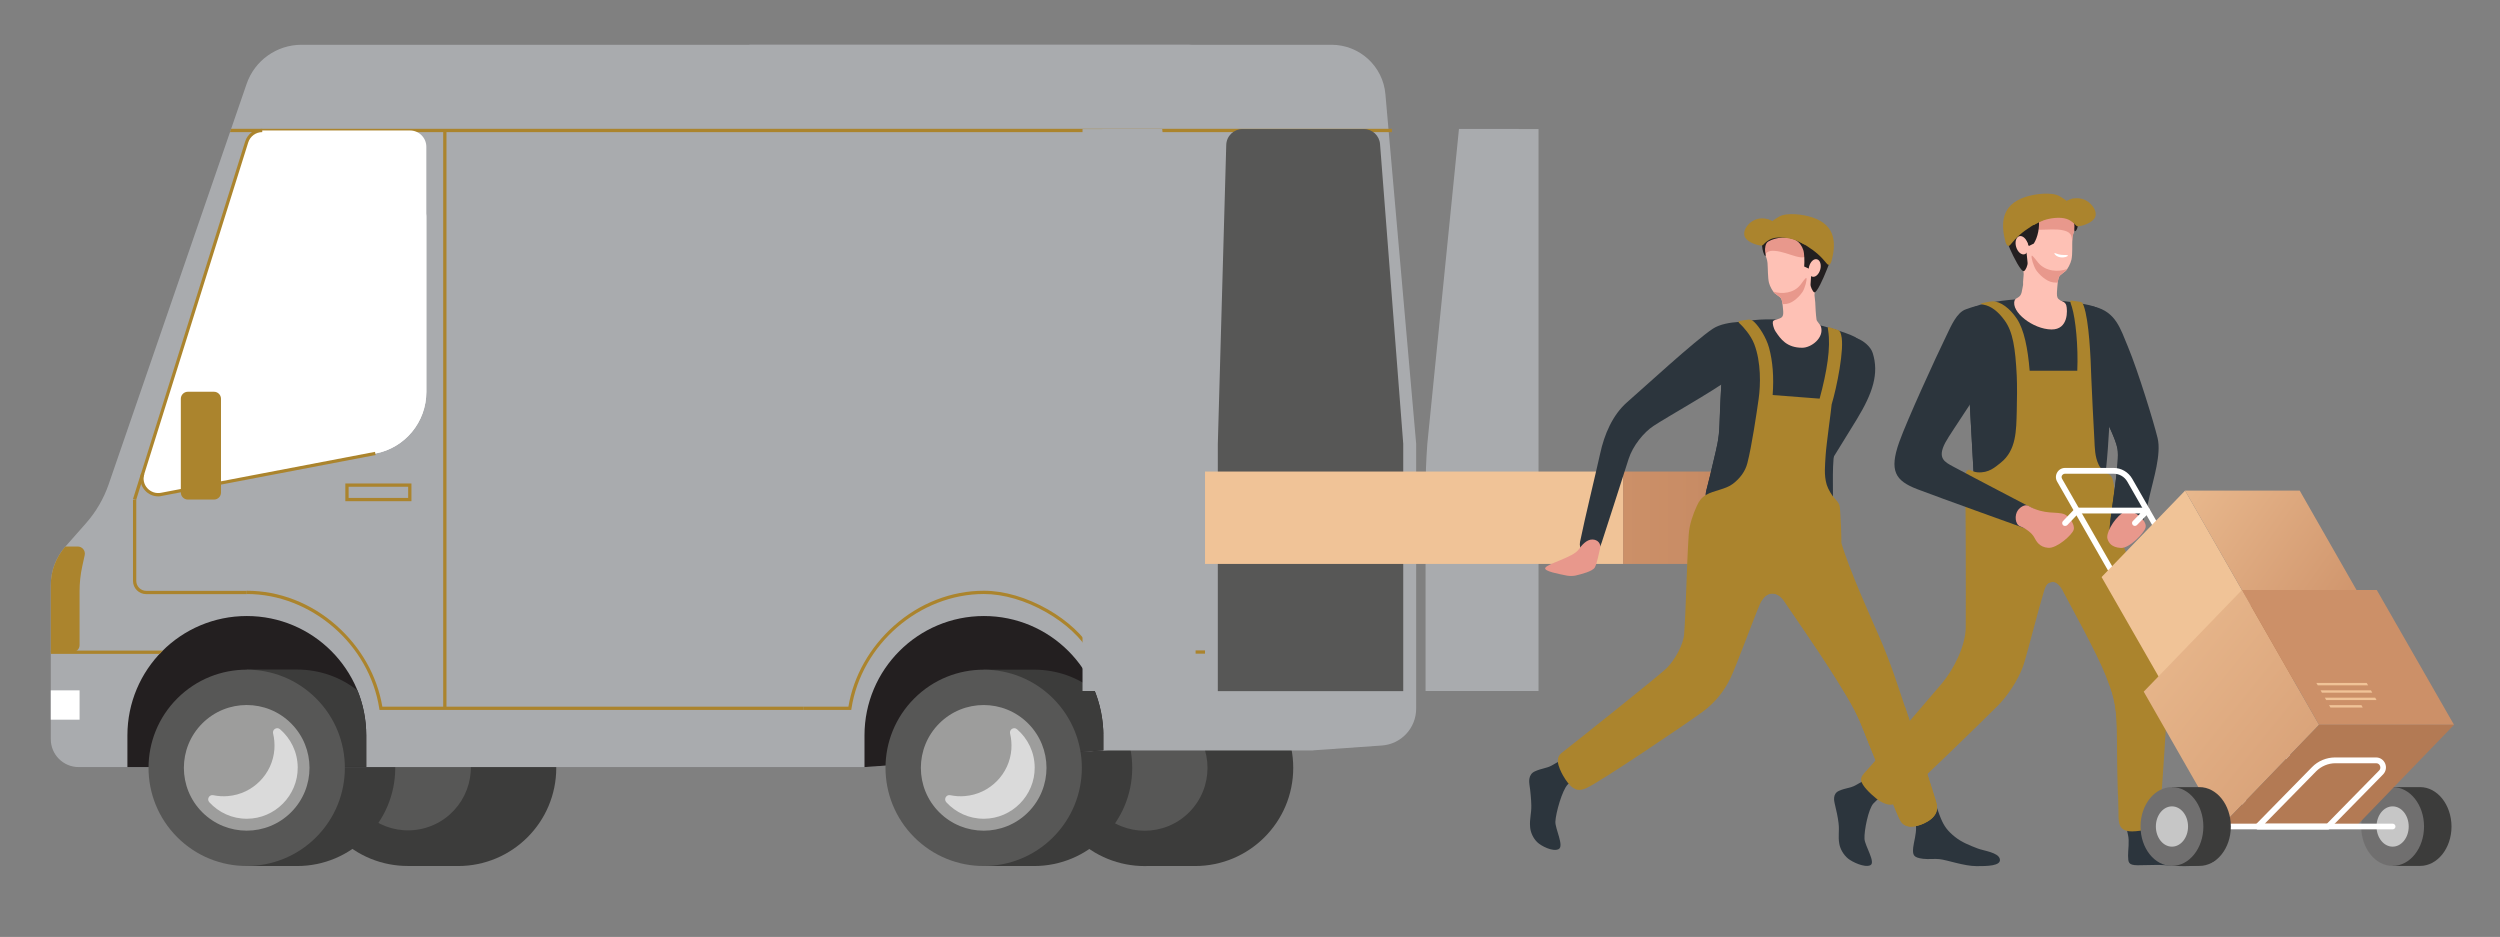 <svg xmlns="http://www.w3.org/2000/svg" xmlns:xlink="http://www.w3.org/1999/xlink" id="1260206443" x="0px" y="0px" viewBox="0 0 2284 856" style="enable-background:new 0 0 2284 856;" xml:space="preserve" class="svg u_1260206443" data-icon-custom="true" data-icon-name="strongman cartoon.svg"><rect x="0" y="0" width="2284" height="856" fill="#808080" stroke="none"/><style type="text/css">.st0-1260206443{fill:#3C3C3B;}	.st1-1260206443{fill:#575756;}	.st2-1260206443{fill:#A9ABAE;}	.st3-1260206443{fill:#231F20;}	.st4-1260206443{fill:#9D9D9C;}	.st5-1260206443{fill:#DADADA;}	.st6-1260206443{fill:#AB842D;}	.st7-1260206443{fill:#FFFFFF;}	.st8-1260206443{fill:#F0C397;}	.st9-1260206443{fill:url(#SVGID_1_);}	.st10-1260206443{fill:#2C353D;}	.st11-1260206443{fill:#FEC1B5;}	.st12-1260206443{fill:#E8988C;}	.st13-1260206443{fill:#706F6F;}	.st14-1260206443{fill:#C6C6C6;}	.st15-1260206443{fill:url(#SVGID_2_);}	.st16-1260206443{fill:#B37A54;}	.st17-1260206443{fill:url(#SVGID_3_);}	.st18-1260206443{fill:#CC9068;}</style><g><g><path class="st0-1260206443" d="M418.5,611.8c49.6,0,89.7,40.2,89.7,89.7c0,49.6-40.2,89.7-89.7,89.7h-45.8V611.8H418.5z"></path><ellipse transform="matrix(0.707 -0.707 0.707 0.707 -386.911 469.008)" class="st0-1260206443" cx="372.7" cy="701.5" rx="89.7" ry="89.7"></ellipse><ellipse transform="matrix(0.973 -0.23 0.23 0.973 -151.213 104.393)" class="st1-1260206443" cx="372.7" cy="701.5" rx="57.4" ry="57.4"></ellipse></g><path class="st0-1260206443" d="M271.4,611.8c49.6,0,89.7,40.2,89.7,89.7c0,49.6-40.2,89.7-89.7,89.7h-45.8V611.8H271.4z"></path><g><path class="st0-1260206443" d="M1091.8,611.8c49.6,0,89.7,40.2,89.7,89.7c0,49.6-40.2,89.7-89.7,89.7H1046V611.8H1091.8z"></path><ellipse transform="matrix(0.707 -0.707 0.707 0.707 -189.698 945.121)" class="st0-1260206443" cx="1046" cy="701.5" rx="89.7" ry="89.7"></ellipse><ellipse transform="matrix(0.707 -0.707 0.707 0.707 -189.698 945.121)" class="st1-1260206443" cx="1046" cy="701.5" rx="57.4" ry="57.4"></ellipse></g><path class="st0-1260206443" d="M944.7,611.8c49.6,0,89.7,40.2,89.7,89.7c0,49.6-40.2,89.7-89.7,89.7h-45.8V611.8H944.7z"></path><path class="st2-1260206443" d="M1199.8,685.5l62.6-4.4c17.7-1.2,31.4-15.9,31.4-33.7v-242L1265.7,86c-2.2-25.5-23.6-45.1-49.3-45.1H684.6&#10;&#9;&#9;v644.7H1199.8z"></path><path class="st2-1260206443" d="M1085.9,40.9H275.5c-22.7,0-42.9,14.4-50.2,35.8l-126,365.7c-4.5,13.1-11.6,25.3-20.8,35.7l-18.8,21.3&#10;&#9;&#9;c-8.6,9.7-13.3,22.2-13.3,35.2v140.7c0,14.1,11.4,25.5,25.5,25.5h717.9l279.7-19.6c17.7-1.2,31.4-15.9,31.4-33.7v-242l10.3-319.1&#10;&#9;&#9;C1112,61.5,1105.4,40.9,1085.9,40.9z"></path><path class="st3-1260206443" d="M1008,685.5v-13.6c0-60.2-48.8-109.1-109.1-109.1c-60.2,0-109.1,48.8-109.1,109.1v28.9L1008,685.5z"></path><path class="st0-1260206443" d="M1008,671.8v13.6l-109.1,7.7h0v-81.3h45.8c20.9,0,40.1,7.1,55.3,19.1c0.3,0.8,0.6,1.6,0.9,2.4&#10;&#9;&#9;c0.6,1.6,1.2,3.2,1.7,4.8c0.5,1.6,1,3.2,1.4,4.8c0,0.1,0.1,0.2,0.1,0.4c0.2,0.8,0.4,1.5,0.6,2.3c0.2,0.7,0.3,1.4,0.5,2.1&#10;&#9;&#9;c0.1,0.3,0.1,0.6,0.2,0.9c0.1,0.4,0.2,0.9,0.3,1.3c0.1,0.4,0.2,0.9,0.3,1.3c0.1,0.4,0.2,0.9,0.2,1.3c0.1,0.5,0.2,1,0.3,1.5&#10;&#9;&#9;c0.1,0.4,0.1,0.8,0.2,1.2c0.1,0.5,0.1,0.9,0.2,1.4c0.1,0.4,0.1,0.9,0.2,1.3c0.1,0.9,0.2,1.9,0.3,2.8c0,0.4,0.1,0.9,0.1,1.3&#10;&#9;&#9;c0,0.3,0.1,0.7,0.1,1c0,0.2,0,0.5,0.1,0.7c0.1,0.8,0.1,1.6,0.2,2.5c0,0.5,0,0.9,0.1,1.4c0,0.1,0,0.1,0,0.2c0,0.8,0.1,1.6,0.1,2.5&#10;&#9;&#9;C1007.9,670.8,1008,671.3,1008,671.8z"></path><ellipse transform="matrix(0.707 -0.707 0.707 0.707 -232.796 841.075)" class="st1-1260206443" cx="898.9" cy="701.5" rx="89.7" ry="89.7"></ellipse><ellipse transform="matrix(0.707 -0.707 0.707 0.707 -232.796 841.075)" class="st4-1260206443" cx="898.9" cy="701.5" rx="57.4" ry="57.4"></ellipse><path class="st5-1260206443" d="M922.8,670.1c1.1,4.5,1.5,9.3,1.2,14.3c-1.6,22.7-19.7,41-42.4,42.9c-4.6,0.4-9.1,0.1-13.4-0.8&#10;&#9;&#9;c-3.7-0.8-6.2,3.6-3.7,6.4c8.5,9.3,20.8,15.2,34.5,15.1c25.6-0.1,46.5-21.3,46.3-46.9c-0.1-14-6.4-26.5-16.2-34.9&#10;&#9;&#9;C926.3,663.8,922,666.4,922.8,670.1z"></path><path class="st3-1260206443" d="M334.6,700.8v-28.9c0-60.2-48.8-109.1-109.1-109.1s-109.1,48.8-109.1,109.1v28.9L334.6,700.8z"></path><path class="st0-1260206443" d="M334.6,671.8v28.9l-109.1,0v-89h45.8c20.9,0,40.1,7.1,55.3,19.1C331.8,643.5,334.6,657.4,334.6,671.8z"></path><ellipse transform="matrix(0.707 -0.707 0.707 0.707 -430.008 364.962)" class="st1-1260206443" cx="225.5" cy="701.5" rx="89.7" ry="89.7"></ellipse><ellipse transform="matrix(0.707 -0.707 0.707 0.707 -430.008 364.962)" class="st4-1260206443" cx="225.5" cy="701.5" rx="57.4" ry="57.4"></ellipse><path class="st5-1260206443" d="M249.5,670.1c1.1,4.5,1.5,9.3,1.2,14.3c-1.6,22.7-19.7,41-42.4,42.9c-4.6,0.4-9.1,0.1-13.4-0.8&#10;&#9;&#9;c-3.7-0.8-6.2,3.6-3.7,6.4c8.5,9.3,20.8,15.2,34.5,15.1c25.6-0.1,46.5-21.3,46.3-46.9c-0.1-14-6.4-26.5-16.2-34.9&#10;&#9;&#9;C252.9,663.8,248.6,666.4,249.5,670.1z"></path><g><rect x="404.9" y="119.2" class="st6-1260206443" width="3" height="527.9"></rect></g><g><path class="st6-1260206443" d="M375.9,457.9h-60.4v-16.2h60.4V457.9z M318.5,454.9h54.4v-10.2h-54.4V454.9z"></path></g><g><path class="st6-1260206443" d="M225.5,542.8h-91.9c-6.7,0-12.1-5.4-12.1-12.1v-74.2h3v74.2c0,5,4.1,9.1,9.1,9.1h91.9V542.8z"></path></g><g><path class="st6-1260206443" d="M733.8,648.6H346.7l-0.2-1.3c-9.1-58.7-62.3-104.6-121-104.6v-3c29.7,0,58.8,11.3,82,31.9&#10;&#9;&#9;&#9;c22.3,19.8,37.1,46,41.8,74h384.5V648.6z"></path></g><g><path class="st6-1260206443" d="M777.7,648.6h-43.9v-3h41.3c4.7-28,19.5-54.2,41.8-74c23.2-20.6,52.3-31.9,82-31.9c18.5,0,39.2,6.1,58.5,17.1&#10;&#9;&#9;&#9;c18,10.3,32.6,23.9,40.3,37.4h103.2v3h-105l-0.4-0.8c-7.3-13.3-21.7-26.8-39.6-37c-18.8-10.8-39.1-16.7-57-16.7&#10;&#9;&#9;&#9;c-58.7,0-111.9,45.9-121,104.6L777.7,648.6z"></path></g><g><polygon class="st6-1260206443" points="1271.6,117.7 1271.6,120.7 210.1,120.7 211.1,117.7 &#9;&#9;"></polygon></g><path class="st7-1260206443" d="M389.5,358V134.1c0-8.2-6.7-14.9-14.9-14.9h-135c-6.5,0-12.3,4.2-14.2,10.4l-95,303&#10;&#9;&#9;c-3.4,10.7,5.9,21.2,17,19.1l195.5-37.4C370,409.2,389.5,385.6,389.5,358z"></path><path class="st7-1260206443" d="M374.7,183.3h-49.5c-7,0-13,4.9-14.5,11.7l-46.9,213.4c-2.3,10.4,6.8,19.8,17.3,17.8l61.8-11.8&#10;&#9;&#9;c27.1-5.2,46.6-28.8,46.6-56.4V198.2C389.5,190,382.9,183.3,374.7,183.3z"></path><g><rect x="114.3" y="443.1" transform="matrix(0.299 -0.954 0.954 0.299 -335.372 432.41)" class="st6-1260206443" width="24.9" height="3"></rect></g><g><path class="st6-1260206443" d="M144.6,453.5c-4.6,0-9-1.9-12.2-5.5c-3.9-4.3-5.1-10.2-3.4-15.8l95-303c2.2-6.9,8.4-11.5,15.6-11.5v3&#10;&#9;&#9;&#9;c-5.9,0-11,3.8-12.8,9.4l-95,303c-1.4,4.5-0.4,9.4,2.8,12.9c3.2,3.5,7.8,5.1,12.5,4.2l195.5-37.4l0.6,2.9l-195.5,37.4&#10;&#9;&#9;&#9;C146.7,453.4,145.6,453.5,144.6,453.5z"></path></g><path class="st6-1260206443" d="M195.5,456.4h-23.9c-3.5,0-6.4-2.9-6.4-6.4v-85.7c0-3.5,2.9-6.4,6.4-6.4h23.9c3.5,0,6.4,2.9,6.4,6.4v85.7&#10;&#9;&#9;C201.9,453.6,199,456.4,195.5,456.4z"></path><g><path class="st2-1260206443" d="M1343.4,117.9L1322,405.5c-1.1,14.6-1.6,29.2-1.6,43.8v182h85.2v-204V117.9H1343.4z"></path><path class="st2-1260206443" d="M1332.9,117.9L1304,405.5c-1.1,14.6-1.6,29.2-1.6,43.8v182h79.7v-204l5.4-309.5H1332.9z"></path></g><path class="st1-1260206443" d="M1282,405.5v225.9h-169.4V405.5l7.7-273.1c0.2-8.1,6.8-14.5,14.9-14.5h110.8c7.8,0,14.2,6,14.8,13.7&#10;&#9;&#9;L1282,405.5z"></path><g><path class="st2-1260206443" d="M1051.2,117.9l21.4,287.6c1.1,14.6,1.6,29.2,1.6,43.8v182h-85.2v-204V117.9H1051.2z"></path><path class="st2-1260206443" d="M1061.8,117.9l28.9,287.6c1.1,14.6,1.6,29.2,1.6,43.8v182h-79.7v-204l-5.4-309.5H1061.8z"></path></g><rect x="46.4" y="630.7" class="st7-1260206443" width="26.3" height="26.8"></rect><path class="st6-1260206443" d="M77.4,507.1l-2.3,10.5c-1.6,7.4-2.4,14.9-2.4,22.5v49.3c0,3.5-2.9,6.4-6.4,6.4H46.4v-61.3&#10;&#9;&#9;c0-12.9,4.7-25.4,13.3-35.2h11.5C75.2,499.4,78.2,503.1,77.4,507.1z"></path><path class="st6-1260206443" d="M148.8,594.4H46.4v3h99.5C146.8,596.3,147.8,595.3,148.8,594.4z"></path></g><g><g><rect x="1100.9" y="430.8" class="st8-1260206443" width="382.1" height="84.4"></rect><linearGradient id="SVGID_1_" gradientUnits="userSpaceOnUse" x1="1482.949" y1="473.006" x2="1647.771" y2="473.006"><stop offset="0" style="stop-color:#CC9068"></stop><stop offset="0.398" style="stop-color:#C88C65"></stop><stop offset="0.809" style="stop-color:#BB815B"></stop><stop offset="1" style="stop-color:#B37A54"></stop></linearGradient><polygon class="st9-1260206443" points="1482.9,515.2 1647.8,515.2 1647.8,430.8 1482.9,430.8 &#9;&#9;"></polygon></g><g><path class="st10-1260206443" d="M1664.6,339.2c-8.8,17-24.7,52.9-31.4,71.4c-5.2,14.4-4,27.6-1.6,42.5c2.6,16.1,7.5,43,10.8,58.4&#10;&#9;&#9;&#9;c1.3,5.9,1.7,11.2,9.1,11c5.7-0.2,8.2-7.7,8.3-12.7c0.2-10.7-0.2-46,0.7-53.7c0.6-5.9,4.8-22.6,9.1-29.6&#10;&#9;&#9;&#9;c9.3-15.2,15.8-25.4,26.7-43.3c14.8-24.3,20.5-42,14.6-60.7c-1.9-6-8.5-11.1-13.7-13.2c-5.3-2.2-10.1-1.7-11.9-1&#10;&#9;&#9;&#9;C1678,311.2,1671.2,326.4,1664.6,339.2z"></path><path class="st10-1260206443" d="M1568.5,459.6c6,0.5,86.7,7.5,97.6,7.1c2.6-0.1,6.8-1.5,7.9-5.3c1.6-5.5-0.8-32.7,1.9-48.2&#10;&#9;&#9;&#9;c2.7-15.7,20.4-66.9,23.8-86c1.7-9.6,1.9-15.7-5.5-19.6c-7.3-3.8-29.2-10.2-37-11.7c-15.7-3.2-33.5-4.8-49.5-3.9&#10;&#9;&#9;&#9;c-7.3,0.4-16.5,1.7-22,7c-4.6,4.4-7.8,10.3-9.4,16.5c-3.3,13.1-5,61-5.4,72.3c-0.4,13.8-2.9,22.2-5.3,32.6&#10;&#9;&#9;&#9;c-2.4,10.5-4.2,17.4-6.7,27.5C1557,455.5,1559.5,458.9,1568.5,459.6z"></path><path class="st11-1260206443" d="M1614.8,240.3c0.4,4.8,0.2,13.1,1.3,17.9c0.8,3.3,3.6,8.5,5.5,9.9c2,1.5,3,2.1,4.8,3.6&#10;&#9;&#9;&#9;c2.2,1.8,2.2,7.7,2.6,11c0.6,6-0.2,7.4-4.4,8.7c-1.5,0.5-4.5,0.9-4.9,2.5c-0.4,1.4,0.4,5.8,2.5,9c4.6,6.9,10.2,14.8,24.3,14.8&#10;&#9;&#9;&#9;c8.4,0,20-9.1,17.2-19c-0.5-2-3.9-5.1-4.1-6.6c-0.7-4.7-1-11.3-1.2-15.9c-0.3-5.2-1.7-7.4,0.7-12.1c9.9-19.8,8.8-33,5-40.9&#10;&#9;&#9;&#9;c-4-8.3-15.1-16.3-26.7-15.5c-11.3,0.7-22.8,7.8-25.2,17.5C1610.8,231.1,1614.3,234.3,1614.8,240.3z"></path><path class="st12-1260206443" d="M1620.1,266.4c0.4,0.6,0.9,1.2,1.5,1.7c2,1.6,2.9,2.1,4.8,3.6c1.1,0.9,1.8,3.4,2.1,6.1&#10;&#9;&#9;&#9;c0.7,0.1,2,0.1,3.9-0.2c6.2-0.9,12.4-7.8,14.4-10.9c2.1-3.3,4.4-11.4,3.5-12.7c-0.5-0.8-4.7,5.3-5.4,6.2&#10;&#9;&#9;&#9;C1638.7,268.1,1627.6,268.9,1620.1,266.4z"></path><path class="st10-1260206443" d="M1747.9,774.2c-0.7,7.1,0.2,9.3,9.1,10.4c4.8,0.6,10.8-0.2,14.8,0.3c7.5,0.8,22.4,6.4,34.1,6.4&#10;&#9;&#9;&#9;c9.1,0,22.9,0,21.1-6.7c-1.6-5.9-14.7-7.3-20.1-9.4c-7.3-2.8-14.7-5.7-20.8-10.6c-6.9-5.5-9.9-9.8-12.8-16.6&#10;&#9;&#9;&#9;c-4.3-10.2-5-18.5-12.9-19.4c-8.6-1-11.6,5.1-9.9,27.1C1750.8,761.8,1748.4,769.6,1747.9,774.2z"></path><path class="st10-1260206443" d="M1404.5,769.5c3.4,3.3,14,8.9,19.4,6.3c5.4-2.6-3.2-18.6-2.9-25.2c0.4-8.2,6.3-28.8,11.2-33.8&#10;&#9;&#9;&#9;c4.4-4.5,8.9-7.4,13.4-11.4c3.9-3.5,5.1-9.2,2.7-12.2c-3.8-4.7-9.1-6.9-16.2-2.2c-2.3,1.5-9.8,5.7-14.7,8.5&#10;&#9;&#9;&#9;c-4.4,2.4-9,2.4-15.1,5.2c-6.3,2.8-5.3,9.9-5,12.2c0.9,5.6,1.6,13.8,1.7,18.7c0.2,7.8-1.7,12.2-1.1,19.9&#10;&#9;&#9;&#9;C1398.2,760.2,1400.6,765.8,1404.5,769.5z"></path><path class="st12-1260206443" d="M1649.8,230c-3.7-10.2-18.3-17.3-28.9-16.6c-4.3,3-7.5,7-8.6,11.7c-0.7,2.9-0.3,5.1,0.4,7.3&#10;&#9;&#9;&#9;c0.4-0.6,0.9-1.2,1.5-1.7c2.1-1.6,4.6-1.7,7.1-1.5c6,0.3,13.6,3.4,19.4,5C1645.4,235.5,1652.2,236.5,1649.8,230z"></path><path class="st3-1260206443" d="M1628.8,201.4c8.6-2.1,16.4-2,24.8,0.6c4.6,1.4,8.5,3.6,11.3,6.6c1.5,1.6,3.1,5.1,3.3,7.8&#10;&#9;&#9;&#9;c0.3,3.1,0.7,3.1,2.8,5c2.2,2.1,1.9,6.8,1.9,11.1c-0.1,5.2-2.4,10-4.3,14.8c-2.6,6.6-8.8,20.7-11.1,19.8c-1.4-0.6-3.5-5.2-3.4-7.2&#10;&#9;&#9;&#9;c0.3-4.3,0.5-8.8,1.2-13.1c0.5-3.1,0.5-3.1-0.9-5.7c-0.5,1.1-1.7,4.4-1.7,4.4l-4.4-2c0.4-4.6,0.2-12-0.8-15&#10;&#9;&#9;&#9;c-1.2-3.9-3.7-7.2-7-9.1c-6.7-3.8-18.1-2.8-25.1,1.3c-2.7,1.6-3.1,6.7-2.8,8.8c0.2,1.3,1,5,0,4.3c-1.1-0.7-2.5-5.5-2.7-8.6&#10;&#9;&#9;&#9;c-0.3-3.8,0.3-7.7,1.9-11C1615.4,207.5,1621.8,203.1,1628.8,201.4z"></path><path class="st11-1260206443" d="M1652.8,243.5c-1.2,4.4,0.2,8.6,3,9.3c2.8,0.7,6-2.2,7.2-6.6c1.2-4.4-0.2-8.6-3-9.3&#10;&#9;&#9;&#9;C1657.2,236.1,1654,239,1652.8,243.5z"></path><g><path class="st6-1260206443" d="M1656,198.7c-8.6-2.9-23.5-4.8-30.6-0.8c-9.6,5.5-13.5,10.9-15.7,18.1c-0.6,1.8,0.5,3.1,1.6,2.6&#10;&#9;&#9;&#9;&#9;c6.9-2.9,14.9-3.2,23.2-1.4c6,1.3,10.9,4.1,16.2,7.5c8.2,5.2,12.9,9.5,18.5,16.4c2,2.4,3.7-0.9,4.1-2.7&#10;&#9;&#9;&#9;&#9;C1677.3,223.2,1677.8,206,1656,198.7z"></path><path class="st6-1260206443" d="M1649,222.6c-0.5-3.1-4.6-10.4-16.6-14.5c-4.6-1.6-12.1-5.9-16.9-7.6c-2.3-0.8-2.9-0.4-2.5-0.3&#10;&#9;&#9;&#9;&#9;c0.8,0.2,2.4,0.3,5.2,1.8c4.6,2.7,6.8,6.6,9.6,8.7c3.2,2.5,5.9,4.4,9.4,6.3c3.3,1.8,9.1,4.4,10.8,5.4&#10;&#9;&#9;&#9;&#9;C1648.7,222.8,1649.1,223.1,1649,222.6z"></path><path class="st6-1260206443" d="M1648.6,222.6c-6.7-4-17.2-7.3-24.6-16.2c-7.1-8.5-17.7-8.5-24.4-3.4c-3,2.3-7.5,7.7-5.7,12.9&#10;&#9;&#9;&#9;&#9;c1.6,4.7,9.5,7.6,13.8,8.3c2.1,0.3,2.6,0,3.5-0.9c1.4-1.5,3.8-4,8-5.4c6-2,15.2-0.6,20.8,1.4c1.8,0.6,6,2.8,7.8,3.8&#10;&#9;&#9;&#9;&#9;C1648.8,223.8,1649.6,223.2,1648.6,222.6z"></path></g><path class="st10-1260206443" d="M1567.8,454.2c-0.9,2.1-1.8,3.8-2.7,5c-6.2-1.3-7.8-4.7-6.1-11.3c2.6-10.1,4.3-17,6.7-27.5&#10;&#9;&#9;&#9;c2.4-10.4,4.9-18.7,5.3-32.6c0.2-7.9,1.1-33.6,2.8-52.8c2.6-6.7,7.1-8,15,1.8C1598.5,348.8,1579.5,434.7,1567.8,454.2z"></path><path class="st10-1260206443" d="M1451,505.6c5.2,0.1,9.4-0.8,12.3-9.9c1.7-5.5,19.2-59,24.6-76.4c3.8-12,13.9-24.4,22.8-30.2&#10;&#9;&#9;&#9;c12.9-8.5,52.4-30.5,71.2-44.1c14.3-10.3,28.6-18,25.5-38.4c-1.2-8.2-10.2-13-18.8-12.5c-7.8,0.5-17.3,2-23.7,6.2&#10;&#9;&#9;&#9;c-16.6,11-62.7,53.5-78.3,67.1c-13.4,11.7-20.9,29.5-24.7,47c-4.9,22.1-13.8,58.2-18.4,80.8C1442.4,501.6,1446.5,505.5,1451,505.6&#10;&#9;&#9;&#9;z"></path><path class="st12-1260206443" d="M1431.6,525.9c2.8,0.5,6.2,0.3,7.9-0.1c5-1.2,15.7-3.8,17.6-7.5c2.1-4.2,3.4-12,4.7-17.2&#10;&#9;&#9;&#9;c1.1-4.5-2.2-8.1-6.9-8.2c-5.4-0.2-10,5.4-12.7,9.2c-5.2,7.2-28.9,12.9-30.5,16.8C1410.5,521.9,1424.2,524.4,1431.6,525.9z"></path><path class="st6-1260206443" d="M1426.8,687.8c8.6-6.7,90.9-72,96.5-78c6.7-7,14.5-20.4,15.3-30.3c1.7-20.7,2.2-59.8,4.2-91&#10;&#9;&#9;&#9;c0.6-9.8,4.3-19.4,7.4-26.2c2.1-4.8,4.6-7.9,8.3-10.1c7.4-4.3,17.9-5,24.7-10.2c6.4-4.9,11.3-11.3,13.2-18.9&#10;&#9;&#9;&#9;c4-15.6,8.3-44.6,10.3-58.7c1.8-12.7,2.3-33.5-4-50c-3.1-8.2-10.3-16.1-13-18.5c-1.7-1.5-1.9-2.3-0.5-2.6c2.1-0.5,5.9-1.1,8-1.3&#10;&#9;&#9;&#9;c2.2-0.3,3.8,0.6,5.4,2.1c4.5,4.2,11,14.1,13.6,23.6c3.4,12.5,4.5,26.8,3.3,43.2c11.4,0.8,31.8,2.4,42.9,3.3&#10;&#9;&#9;&#9;c6.7-24.6,10.3-46.8,7.8-62.3c-0.4-2.4-0.6-3.5,0.8-3c1.8,0.6,5.8,1.8,8.2,2.6c2.1,0.7,2.7,3.8,2.9,4.7&#10;&#9;&#9;&#9;c3.3,11.8-4.2,48.5-8.7,63.2v0c-0.2,3.8-4.9,36.5-5.5,46.5c-0.5,9-1.7,18.1,1,27c1.2,3.9,4.9,10.2,7.5,12.8&#10;&#9;&#9;&#9;c4.6,4.8,4.3,6,4.8,11.5c0.4,4.1,1.1,21.1,1.1,28.9c7.2,24.7,27.6,69.6,34.2,84.7c10.9,24.7,18.2,48.2,22.2,60&#10;&#9;&#9;&#9;c7.8,23.5,17.7,51.9,28.8,87.6c1.4,4.4,3.4,9.4,1.2,14.2c-2.1,4.7-6.9,7.8-11.1,9.7c-7.4,3.4-16.9,5.1-21.3-2.3&#10;&#9;&#9;&#9;c-2-3.3-7.3-16.5-9-21c-9.8-25.3-16.9-41.8-27-67.5c-5.9-14.9-18.2-34.1-29-51.1c-9.9-15.6-36.1-53.7-41.4-61.4&#10;&#9;&#9;&#9;c-6.1-9-16.3-9.9-21.9,2.6c-5.2,11.8-21.5,56.3-27,67.8c-5.4,11.3-13.7,22.3-25.5,30.9c-14.8,10.9-93.5,64-106,69.6&#10;&#9;&#9;&#9;c-6.7,3-9.6,1.6-12.3-0.1c-3.2-2.1-6.4-6.3-9.4-11.6c-1.5-2.7-4.1-8-4.5-11.9C1422.9,691.5,1425.1,689.1,1426.8,687.8z"></path><path class="st6-1260206443" d="M1609.1,549.3c5.7-10.1,15.1-8.8,20.8-0.4c5.2,7.7,31.4,45.8,41.3,61.4c10.8,17,23.1,36.3,29,51.1&#10;&#9;&#9;&#9;c6.1,15.4,11.1,27.5,16.2,40.1c0.5-0.8,0.9-2,0.9-3.5c0-5.9-5.6-16.1-8.1-26.7c-2.1-8.6-3.4-23.8-8.2-34.6c-2.4-5.3-13-14.6-17-24&#10;&#9;&#9;&#9;c-4.6-10.7-4.7-22.7-10.9-32.7c-3.7-5.9-12.7-9.9-16.5-17.2c-5.9-11.4-5-32.9-12.7-40.5c-3.7,0.6-18.5,3.6-21.2,4.2&#10;&#9;&#9;&#9;c-2.6,0.6-4.4,2.7-5.2,4.4c-3.1,6.4-4.5,10.4-7.7,16.4C1609.5,547.9,1609.2,548.6,1609.1,549.3z"></path><path class="st6-1260206443" d="M1767.5,728.3c-10.2-33-19.5-59.8-27-82.2c-6.5,6.5-31.2,25.7-34.6,7.5c-0.8-4.2-3.4-9.5-5.7-9.1&#10;&#9;&#9;&#9;c-2.6,0.5-4.3,2.2-5.4,4.9c2.2,4.2,4.1,8.3,5.6,12.1c10.2,25.8,17.2,42.2,27,67.5c1.7,4.5,7.1,17.6,9,21&#10;&#9;&#9;&#9;c4.4,7.3,13.9,5.7,21.3,2.3c4.2-2,9-5,11.1-9.7C1770.9,737.7,1768.9,732.7,1767.5,728.3z"></path></g></g><g><g><path class="st10-1260206443" d="M1688.4,784.4c3.8,3.1,15,8.5,20.3,6.1c5.3-2.4-5-17.8-5.3-24.1c-0.4-7.9,3.7-27.5,8.1-32.3&#10;&#9;&#9;&#9;c4-4.3,8.3-7.1,12.5-10.9c3.6-3.3,4.3-8.8,1.6-11.6c-4.3-4.4-9.8-6.6-16.6-2.1c-2.2,1.5-9.4,5.5-14.1,8.1&#10;&#9;&#9;&#9;c-4.2,2.3-8.9,2.3-14.8,4.9c-6.1,2.7-4.4,9.5-3.9,11.7c1.4,5.4,3,13.2,3.5,17.8c0.9,7.4-0.6,11.7,0.7,19&#10;&#9;&#9;&#9;C1681.2,775.5,1684.1,780.9,1688.4,784.4z"></path><path class="st10-1260206443" d="M1944.2,781.8c0.2,5.8-0.1,8.7,8.9,8.7c4.9,0,12.9-0.2,17-0.3c7.6-0.2,23.3,2.1,34.9,0.6&#10;&#9;&#9;&#9;c9.1-1.1,22.8-2.9,19.9-9.3c-2.5-5.6-15.8-5.4-21.5-6.7c-7.7-1.8-15.5-3.8-22.4-7.9c-7.7-4.6-11.3-8.5-15.4-14.8&#10;&#9;&#9;&#9;c-1.7-2.7-6.1-7.4-11.7-8.1c-11.2-1.5-13.5,3.5-9.8,18.6C1945.6,768.5,1944.1,777,1944.2,781.8z"></path><path class="st10-1260206443" d="M1803.1,432.5c0.8,14.8,4.9,24.3,21.9,25.3c16.2,0.9,58.5,1.5,69.3,1c15.3-0.8,24.9-6.4,28.3-20.8&#10;&#9;&#9;&#9;c4.3-18,8.5-128.8,7-139.6c-0.9-6.9-4.1-14-16.8-18.5c-8-2.8-34.1-6.1-53-6.8c-15.9-0.6-34.1,1.8-46,4.2&#10;&#9;&#9;&#9;c-14.2,2.9-17.3,6.3-17.6,21.4C1796,308,1801.9,409,1803.1,432.5z"></path><path class="st10-1260206443" d="M1797.2,324.8c1.7,34.2,5,90.8,5.9,107.7c0,0.4,0,0.8,0.1,1.2c1.6,0.9,3.9,1.3,7.5,0.9&#10;&#9;&#9;&#9;c13.3-1.5,22.7-12.1,26.6-18c8.8-13.1,8.8-38.9,8.4-51.2c-0.1-4.2-0.8-16.8-2-19c-3.5-6.4-6.1,13.1-5.8,23.7&#10;&#9;&#9;&#9;c0.2,6.4-0.6,21.8-2.7,27.4c-1.7,4.6-5.1,4.7-7.2,0.2c-4.5-9.8-2.4-59.2-8.4-65.9C1815.1,326.7,1805.1,322.9,1797.2,324.8z"></path><path class="st6-1260206443" d="M1706.9,702.2c11-12.2,61.1-70.5,67.1-77.7c10.3-12.2,21.8-33.8,21.9-51.6c0.2-28,0-120.3-0.5-130.4&#10;&#9;&#9;&#9;c-0.2-3.1,0.1-10.1,1-11.6c2.4-4,4.4,0.2,10.2,0.6c10.4,0.8,16.1-4.7,21.2-8.7c14.5-11.5,14.2-29.8,14.7-46.8&#10;&#9;&#9;&#9;c0.3-9.4,0.4-24.6,0-32.8c-1.3-25.4-3.5-40.1-11.1-50.5c-5.7-7.9-12.2-13.2-19.5-14.4c-2.3-0.4-2.5-0.9-1.2-1.3&#10;&#9;&#9;&#9;c1.2-0.3,7.6-1.7,9.9-1.7c7,0,15.6,6.3,22,15.9c6.6,9.9,10,26.9,11.7,47.5c12.7,0,31.4,0,43.5,0c1-22.3-1.6-47.6-4.9-58.2&#10;&#9;&#9;&#9;c-1.3-4.2-2.3-6.1-0.5-5.9c1.6,0.2,6.4,0.9,7.8,1.1c2,0.3,2.4,0.7,3.5,3.8c4.8,13.1,6.4,47.1,6.9,65.4c0.3,10,2.2,45,2.8,56.4&#10;&#9;&#9;&#9;c0.4,8.1,0.4,15.7,3.9,23.2c2.2,4.8,6.9,7.4,10.1,9.3c3.1,1.8,3.9,9.1,4.2,12.7c1.3,13.6,2.1,32.1,4.5,39.9&#10;&#9;&#9;&#9;c3,9.8,5.5,17.4,10.5,29.1c9.5,22,19.9,40.4,28.7,61.4c7.7,18.6,6.9,35.2,5.6,54.7c-2.4,37-6.4,105-8.4,118.3&#10;&#9;&#9;&#9;c-1.2,8-13.6,8.7-21.3,9.5c-17.9,1.7-15.4-9.6-15.8-19.8c-0.5-10.9-1-61.5-1.2-73.5c-0.5-24.4-4.4-34.2-10-48.8&#10;&#9;&#9;&#9;c-8.2-21-33.5-66.4-37.8-74.8c-1.6-3.2-5.4-11.4-11.1-10.9c-6.6,0.6-6.7,5-9.1,12.6c-3,9.5-13,48.3-16.7,60.7&#10;&#9;&#9;&#9;c-5.4,18.1-18.6,34.1-24,39.5c-15.3,15.4-70,68.4-91.1,87.6c-5.4,5-10.5,3.5-16.9-0.1c-3.4-1.9-12.5-10-15.4-14.8&#10;&#9;&#9;&#9;C1698.2,711.1,1700.7,709,1706.9,702.2z"></path><path class="st6-1260206443" d="M1867.9,537.8c1.2-3.6,2.7-5.8,7.1-6.1c5.7-0.5,9.5,7.7,11.1,10.9c4.3,8.4,29.6,53.8,37.8,74.8&#10;&#9;&#9;&#9;c5.7,14.6,9.6,24.4,10,48.8c0.2,10.1,0.6,43.4,1,60c3.1-2.6,5.2-11.8,5.1-16.8c-0.1-5.9-1.8-18.1-1.6-31&#10;&#9;&#9;&#9;c0.3-14.6,6.3-25.8,3.8-38.1c-2-9.8-9.5-17.7-11.4-28.1c-2.1-11.5-1.4-20.9-6.1-31.8c-2.8-6.4-11.1-12-13.9-19.9&#10;&#9;&#9;&#9;c-4.2-12.3,1.1-29.2-7.1-43.3c-3.8-0.1-21.6,1.2-24.7,1.6c-2.6,0.4-4.9,2.2-5.5,3.9c-2,5-3.1,7.4-5,12.6&#10;&#9;&#9;&#9;C1868.5,535.8,1868.2,536.8,1867.9,537.8z"></path><path class="st10-1260206443" d="M1735.2,403.7c7.1-19.8,32.9-76.3,43.2-97.4c4-8.3,9.3-20.9,17.6-23.7c7.2-2.5,11.6-4.5,16-0.9&#10;&#9;&#9;&#9;c14.6,11.9,14.2,33.3,9.5,48.2c-6.2,19.5-38.9,64.1-44.4,74.7c-7.3,14.1-0.6,17.4,7.4,21.7c17.2,9.3,69.1,36.3,73.6,38.7&#10;&#9;&#9;&#9;c8.2,4.4,8.6,10.7,6.8,15.9c-0.9,2.6-6.6,4.8-12.1,2.8c-18.2-6.6-76.2-27.3-101.2-36.8C1731.6,439.2,1725.7,430.3,1735.2,403.7z"></path><path class="st12-1260206443" d="M1843.8,465.8c1.8-2.3,6.2-5.4,9.2-3.7c15,8.6,25.8,4.9,33,7.7c3.7,1.4,10,9.2,8.5,14.2&#10;&#9;&#9;&#9;c-1.4,4.7-15.4,17.1-23.2,16.5c-8.3-0.6-11-6.2-12.9-9.7c-2.1-3.8-7.4-7.9-12.7-9.9C1841,479.2,1840.1,470.6,1843.8,465.8z"></path><path class="st10-1260206443" d="M1964.1,452.1c3.2-14.1,10.6-37.3,7.1-51.8c-3.4-14.2-17.9-61.4-27.1-83.5c-6.9-16.5-11-31.8-30.7-36.6&#10;&#9;&#9;&#9;c-2.2-0.5-4.5-0.2-6.7,0.3c-2.4,0.5-1.1,3-0.7,4.9c4.7,20.8,5.9,58,6,64.6c0.1,6.7,0.9,10.5,4.1,17.1c8.4,17.3,16.9,33.9,18.5,43&#10;&#9;&#9;&#9;c2.1,11.7-5.1,50.8-7,70.4c-1,10.5,2.2,17.9,8.6,17.8C1954.8,498.1,1960.2,469.5,1964.1,452.1z"></path><path class="st10-1260206443" d="M1945.4,405.4c-0.5-9.6-11.8-47.5-16.7-49.5c-0.5,11.3-1,23-1.7,34c3.8,8.2,6.7,15.3,7.5,20.2&#10;&#9;&#9;&#9;c2.1,11.7-5.1,50.8-7,70.4c-0.3,2.8-0.2,5.5,0.1,7.8c0.5,0.7,1,1,1.8,1c5.6-0.4,5.5-13.9,6.9-21.9&#10;&#9;&#9;&#9;C1938.1,456.4,1945.9,416.6,1945.4,405.4z"></path><path class="st12-1260206443" d="M1952.3,469.8c3.2,2.2,9.3,7.5,7.8,12.5c-1.4,4.7-14.7,18.9-22.6,18.3c-8.3-0.6-10.9-4.5-12.1-8.3&#10;&#9;&#9;&#9;c-1.5-4.6,4.8-17.1,13.6-23.7C1941.6,466.8,1948,466.9,1952.3,469.8z"></path><g><path class="st11-1260206443" d="M1895.6,201.8c-2.8-10.2-15.7-15.6-27.6-16c-12.3-0.4-23.3,6.5-27.3,15.5c-3.8,8.5-4.6,22.5,6.5,43.2&#10;&#9;&#9;&#9;&#9;c2.7,4.9,1.3,7.3,1.1,12.8c0,1.3,0,2.2,0,3c-0.4,2.2-0.8,4.4-1.3,6.7c-1.2,5.4-5.4,4.7-6.4,7.4c-3.7,10.4,16.7,26.4,33.6,26.6&#10;&#9;&#9;&#9;&#9;c15.7,0.2,14.7-17.8,13.6-21.9c-0.9-3.3-3.8-3.7-5.5-4.7c-2.7-1.6-3.1-3.1-3.1-6.3c0-0.6,0-1.3,0.1-2.1&#10;&#9;&#9;&#9;&#9;c0.3-3.5,0.5-12.4,2.7-14.3c1.9-1.7,2.9-2.3,5-4c1.9-1.5,4.8-7.1,5.5-10.6c1.1-5.1,0.5-13.9,0.8-19&#10;&#9;&#9;&#9;&#9;C1893.7,211.6,1897.4,208.1,1895.6,201.8z"></path><path class="st12-1260206443" d="M1862.1,240c-0.8-0.9-5.4-7.2-5.9-6.4c-0.9,1.4,1.8,9.9,4.1,13.3c2.1,3.2,8.9,10.3,15.5,11.1&#10;&#9;&#9;&#9;&#9;c2.1,0.2,3.4,0.3,4.2,0.1c0.3-2.9,0.9-5.6,2.1-6.6c1.9-1.6,2.9-2.3,5-4c0.6-0.5,1.1-1.1,1.6-1.8&#10;&#9;&#9;&#9;&#9;C1880.7,248.7,1869,248.2,1862.1,240z"></path><path class="st12-1260206443" d="M1895.6,201.8c-0.4-1.5-1-2.8-1.8-4.1c-0.9-0.7-1.8-1.3-3-1.8c-10.1-4.4-27.5-1.7-34.2,7.5&#10;&#9;&#9;&#9;&#9;c-4.1,5.6,2.9,6.5,7.8,6.5c6.1,0,14.4-0.9,20.4,0.5c2.5,0.6,4.9,1.3,6.6,3.4c1.6,1.9,1.3,4.5,1.9,6.6c0-0.9,0-1.7,0.1-2.5&#10;&#9;&#9;&#9;&#9;C1893.7,211.6,1897.4,208.1,1895.6,201.8z"></path><path class="st3-1260206443" d="M1893.3,189.8c-4.8-5.8-13.7-11-23.9-11.4c-14.6-0.5-30.4,5.7-32.4,15c-0.7,3.5-0.3,6.9-2.4,9.3&#10;&#9;&#9;&#9;&#9;c-6,6.6-0.4,19.9,1.8,24.9c3,6.9,10.2,21.2,12.7,20.1c1.5-0.6,3.6-5.6,3.3-7.7c-0.5-4.6-0.8-9.3-1.7-13.8c-0.6-3.3-0.6-3.3,0.8-6&#10;&#9;&#9;&#9;&#9;c0.6,1.2,2,4.6,2,4.6l4.6-2.3c3.7-5.9,5.5-14.8,4.5-23.3c0.7-1.1,2.6-2.4,3.6-2.8c7.4-3.4,20.5-0.7,25.8,3.8&#10;&#9;&#9;&#9;&#9;c3,2.5,3.1,4.1,3.2,6.4c0.1,1.4-0.7,5,0.7,4.6c1.3-0.4,2.8-3.9,2.9-8.9C1898.7,198,1895.5,192.5,1893.3,189.8z"></path><ellipse transform="matrix(0.959 -0.282 0.282 0.959 11.77 530.171)" class="st11-1260206443" cx="1848" cy="224.2" rx="5.5" ry="8.6"></ellipse><path class="st6-1260206443" d="M1832.2,221.1c0.5,1.8,2.2,5.2,4.3,2.7c5.8-7.1,10.6-11.5,19.1-16.9c5.4-3.5,10.5-6.3,16.7-7.7&#10;&#9;&#9;&#9;&#9;c8.5-1.9,16.8-1.6,23.9,1.5c1.2,0.5,2.2-0.8,1.7-2.7c-2.3-7.4-6.2-13-16.2-18.7c-7.3-4.2-22.7-2.2-31.5,0.7&#10;&#9;&#9;&#9;&#9;C1827.6,187.5,1828.1,205.3,1832.2,221.1z"></path><path class="st6-1260206443" d="M1858.4,204.5c1.8-1.1,7.7-3.8,11.2-5.6c3.5-1.9,6.4-3.8,9.7-6.4c2.8-2.2,5.1-6.3,9.9-9&#10;&#9;&#9;&#9;&#9;c2.8-1.6,4.5-1.7,5.4-1.9c0.4-0.1-0.2-0.5-2.6,0.3c-5,1.8-12.8,6.2-17.5,7.8c-12.4,4.3-16.6,11.8-17.1,14.9&#10;&#9;&#9;&#9;&#9;C1857.2,205.3,1857.6,205,1858.4,204.5z"></path><path class="st6-1260206443" d="M1857.7,204.8c7-4.2,17.8-7.5,25.4-16.6c7.3-8.8,18.3-8.8,25.2-3.4c3.1,2.4,7.8,8,5.9,13.3&#10;&#9;&#9;&#9;&#9;c-1.7,4.8-9.8,7.8-14.3,8.5c-2.2,0.4-2.7,0-3.6-1c-1.5-1.5-3.9-4.1-8.2-5.6c-6.2-2.1-15.6-0.7-21.4,1.4c-1.8,0.6-6.2,2.8-8,3.9&#10;&#9;&#9;&#9;&#9;C1857.4,206,1856.7,205.4,1857.7,204.8z"></path><path class="st7-1260206443" d="M1889.2,233.5c-0.1,0.8-3,2.1-6.6,1.6c-3.6-0.4-6-3-5.7-3.7c0.3-0.7,2.5,1,6.1,1.4&#10;&#9;&#9;&#9;&#9;C1886.6,233.2,1889.3,232.7,1889.2,233.5z"></path></g></g><g><g><path class="st7-1260206443" d="M2126.9,757.7h-64.1c-0.9,0-1.8-0.5-2.3-1.3L1879.4,440c-1.5-2.6-1.5-5.7,0-8.3c1.5-2.6,4.2-4.2,7.2-4.2&#10;&#9;&#9;&#9;&#9;h44.4c7,0,13.5,3.8,17,9.9l181.1,316.4c0.5,0.8,0.5,1.8,0,2.6C2128.7,757.2,2127.9,757.7,2126.9,757.7z M2064.3,752.5h58.1&#10;&#9;&#9;&#9;&#9;L1943.5,440c-2.6-4.5-7.3-7.2-12.5-7.2h-44.4c-1.6,0-2.4,1.1-2.7,1.5c-0.3,0.5-0.8,1.7,0,3.1L2064.3,752.5z"></path></g><g><path class="st0-1260206443" d="M2211,719.1h-25.1v72h25.1c15.8,0,28.7-16.1,28.7-36C2239.6,735.2,2226.8,719.1,2211,719.1z"></path><ellipse class="st13-1260206443" cx="2185.9" cy="755.1" rx="28.7" ry="36"></ellipse><ellipse class="st14-1260206443" cx="2185.9" cy="755.1" rx="14.7" ry="18.4"></ellipse></g><g><path class="st7-1260206443" d="M1886.6,480.5c-0.7,0-1.3-0.2-1.8-0.7c-1-1-1.1-2.7-0.1-3.7l11-11.5c0.5-0.5,1.2-0.8,1.9-0.8h64&#10;&#9;&#9;&#9;&#9;c1.1,0,2,0.6,2.4,1.6c0.4,1,0.2,2.1-0.5,2.9l-11.2,11.4c-1,1-2.7,1.1-3.7,0c-1-1-1.1-2.7,0-3.7l6.8-6.9h-56.6l-10.2,10.7&#10;&#9;&#9;&#9;&#9;C1888,480.3,1887.3,480.5,1886.6,480.5z"></path></g><g><polygon class="st8-1260206443" points="2056.2,553 1980,631.9 1920,527.2 1996.3,448.2 &#9;&#9;&#9;"></polygon><linearGradient id="SVGID_2_" gradientUnits="userSpaceOnUse" x1="1952.243" y1="411.203" x2="2172.107" y2="566.753"><stop offset="0" style="stop-color:#F0C397"></stop><stop offset="1" style="stop-color:#CC9068"></stop></linearGradient><polygon class="st15-1260206443" points="2101,448.2 1996.3,448.2 2056.2,553 2160.9,553 &#9;&#9;&#9;"></polygon><polygon class="st16-1260206443" points="2084.7,631.9 1980,631.9 2056.2,553 2160.9,553 &#9;&#9;&#9;"></polygon></g><g><g><linearGradient id="SVGID_3_" gradientUnits="userSpaceOnUse" x1="1879.242" y1="518.565" x2="2230.752" y2="801.962"><stop offset="0" style="stop-color:#F0C397"></stop><stop offset="1" style="stop-color:#CC9068"></stop></linearGradient><polygon class="st17-1260206443" points="2118.7,662.2 2029,755.1 1958.5,631.9 2048.2,539 &#9;&#9;&#9;&#9;"></polygon><polygon class="st18-1260206443" points="2171.4,539 2048.2,539 2118.7,662.2 2242,662.2 &#9;&#9;&#9;&#9;"></polygon><polygon class="st16-1260206443" points="2152.3,755.1 2029,755.1 2118.7,662.2 2242,662.2 &#9;&#9;&#9;&#9;"></polygon></g><g><g><polygon class="st8-1260206443" points="2163.5,626.1 2117.5,626.1 2116.2,623.9 2162.2,623.9 &#9;&#9;&#9;&#9;&#9;"></polygon></g><g><polygon class="st8-1260206443" points="2167.3,632.8 2121.3,632.8 2120.1,630.7 2166.1,630.7 &#9;&#9;&#9;&#9;&#9;"></polygon></g><g><polygon class="st8-1260206443" points="2171.2,639.6 2125.2,639.6 2124,637.4 2170,637.4 &#9;&#9;&#9;&#9;&#9;"></polygon></g><g><polygon class="st8-1260206443" points="2158.6,646.4 2129.1,646.4 2127.8,644.2 2157.4,644.2 &#9;&#9;&#9;&#9;&#9;"></polygon></g></g></g><g><path class="st7-1260206443" d="M2185.9,757.7h-176.5c-1.4,0-2.6-1.2-2.6-2.6c0-1.4,1.2-2.6,2.6-2.6h176.5c1.4,0,2.6,1.2,2.6,2.6&#10;&#9;&#9;&#9;&#9;C2188.5,756.6,2187.3,757.7,2185.9,757.7z"></path></g><g><path class="st7-1260206443" d="M2126.9,757.7h-64.1c-1.1,0-2-0.6-2.4-1.6c-0.4-1-0.2-2.1,0.5-2.9l51.3-52.3c5.5-5.7,13.3-8.9,21.2-8.9h37.3&#10;&#9;&#9;&#9;&#9;c3.7,0,6.9,2.1,8.4,5.6c1.4,3.4,0.7,7.2-1.9,9.9l-48.5,49.4C2128.3,757.5,2127.6,757.7,2126.9,757.7z M2069.1,752.5h56.8&#10;&#9;&#9;&#9;&#9;l47.7-48.6c1.1-1.1,1.4-2.7,0.8-4.2c-0.6-1.5-1.9-2.4-3.5-2.4h-37.3c-6.5,0-12.9,2.7-17.5,7.3L2069.1,752.5z"></path></g><g><path class="st0-1260206443" d="M2009.4,719.1h-25.1v72h25.1c15.8,0,28.7-16.1,28.7-36C2038.1,735.2,2025.2,719.1,2009.4,719.1z"></path><ellipse class="st13-1260206443" cx="1984.3" cy="755.1" rx="28.7" ry="36"></ellipse><ellipse class="st14-1260206443" cx="1984.3" cy="755.1" rx="14.7" ry="18.4"></ellipse></g></g></g></svg>